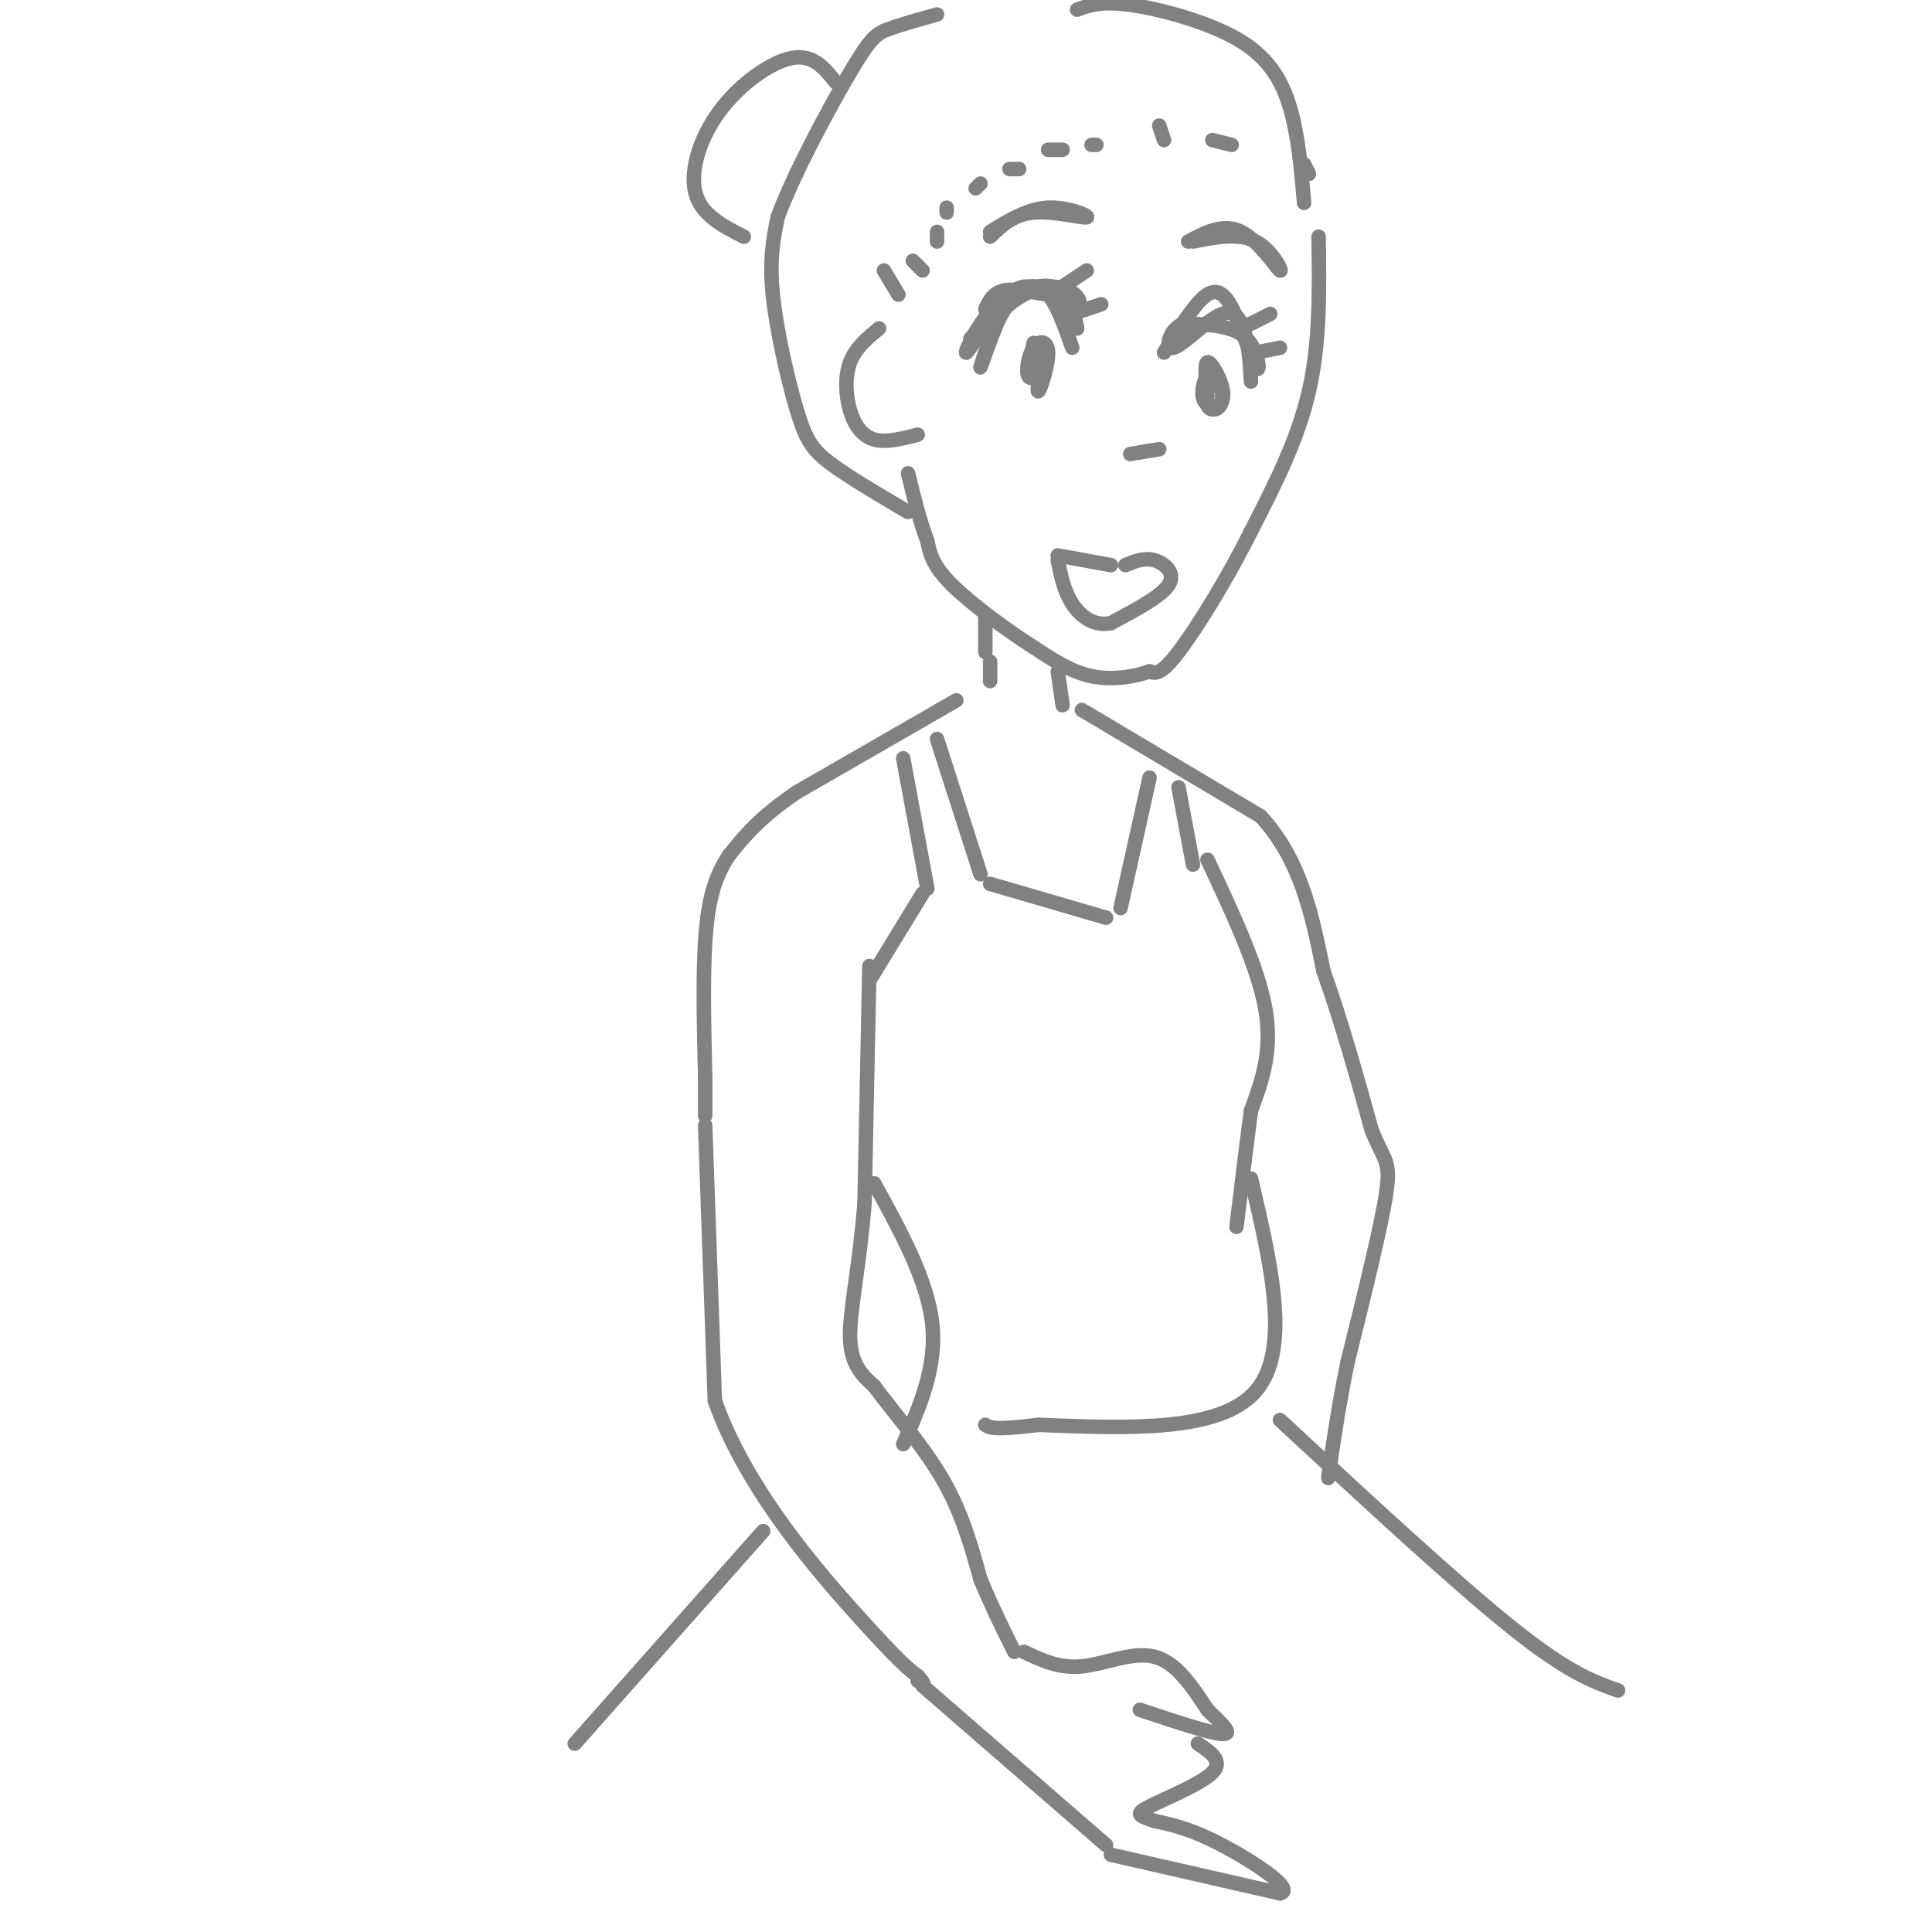 <svg viewBox='0 0 400 400' version='1.1' xmlns='http://www.w3.org/2000/svg' xmlns:xlink='http://www.w3.org/1999/xlink'><g fill='none' stroke='rgb(128,130,130)' stroke-width='3' stroke-linecap='round' stroke-linejoin='round'><path d='M204,64c0.909,-1.928 1.818,-3.856 5,-4c3.182,-0.144 8.636,1.498 10,1c1.364,-0.498 -1.364,-3.134 -6,-1c-4.636,2.134 -11.182,9.038 -12,10c-0.818,0.962 4.091,-4.019 9,-9'/><path d='M210,61c3.658,-1.898 8.304,-2.142 11,-1c2.696,1.142 3.441,3.671 1,3c-2.441,-0.671 -8.067,-4.541 -13,-2c-4.933,2.541 -9.174,11.492 -9,12c0.174,0.508 4.764,-7.426 8,-11c3.236,-3.574 5.118,-2.787 7,-2'/><path d='M215,60c2.296,-0.359 4.535,-0.256 6,2c1.465,2.256 2.156,6.667 2,6c-0.156,-0.667 -1.157,-6.410 -4,-8c-2.843,-1.590 -7.526,0.974 -10,3c-2.474,2.026 -2.737,3.513 -3,5'/><path d='M206,68c-1.338,3.211 -3.183,8.737 -3,8c0.183,-0.737 2.396,-7.737 5,-12c2.604,-4.263 5.601,-5.789 8,-4c2.399,1.789 4.199,6.895 6,12'/><path d='M214,71c0.000,0.000 -1.000,6.000 -1,6'/><path d='M241,73c1.920,-3.110 3.841,-6.220 6,-9c2.159,-2.780 4.558,-5.230 7,-2c2.442,3.230 4.927,12.139 6,14c1.073,1.861 0.735,-3.325 -2,-6c-2.735,-2.675 -7.868,-2.837 -13,-3'/><path d='M245,67c-2.994,1.144 -3.978,5.502 -2,5c1.978,-0.502 6.917,-5.866 10,-7c3.083,-1.134 4.309,1.962 5,5c0.691,3.038 0.845,6.019 1,9'/><path d='M251,77c-0.801,2.855 -1.603,5.710 -1,7c0.603,1.290 2.609,1.017 3,-1c0.391,-2.017 -0.835,-5.776 -2,-6c-1.165,-0.224 -2.271,3.086 -2,5c0.271,1.914 1.918,2.430 3,2c1.082,-0.430 1.599,-1.808 1,-4c-0.599,-2.192 -2.314,-5.198 -3,-5c-0.686,0.198 -0.343,3.599 0,7'/><path d='M216,73c-0.725,4.205 -1.450,8.410 -1,8c0.450,-0.410 2.074,-5.436 2,-8c-0.074,-2.564 -1.844,-2.667 -3,-1c-1.156,1.667 -1.696,5.103 -1,6c0.696,0.897 2.627,-0.744 3,-2c0.373,-1.256 -0.814,-2.128 -2,-3'/><path d='M219,60c0.000,0.000 6.000,-4.000 6,-4'/><path d='M222,65c0.000,0.000 6.000,-2.000 6,-2'/><path d='M257,68c0.000,0.000 6.000,-3.000 6,-3'/><path d='M260,73c0.000,0.000 5.000,-1.000 5,-1'/><path d='M205,48c3.893,-2.399 7.786,-4.798 12,-5c4.214,-0.202 8.750,1.792 8,2c-0.750,0.208 -6.786,-1.369 -11,-1c-4.214,0.369 -6.607,2.685 -9,5'/><path d='M247,50c4.756,-0.929 9.512,-1.857 13,0c3.488,1.857 5.708,6.500 5,6c-0.708,-0.500 -4.345,-6.143 -8,-8c-3.655,-1.857 -7.327,0.071 -11,2'/><path d='M234,94c0.000,0.000 6.000,-1.000 6,-1'/><path d='M219,115c0.000,0.000 11.000,2.000 11,2'/><path d='M233,117c1.933,-0.800 3.867,-1.600 6,-1c2.133,0.600 4.467,2.600 3,5c-1.467,2.400 -6.733,5.200 -12,8'/><path d='M230,129c-3.511,0.756 -6.289,-1.356 -8,-4c-1.711,-2.644 -2.356,-5.822 -3,-9'/><path d='M273,49c0.167,10.917 0.333,21.833 -2,32c-2.333,10.167 -7.167,19.583 -12,29'/><path d='M259,110c-4.933,9.889 -11.267,20.111 -15,25c-3.733,4.889 -4.867,4.444 -6,4'/><path d='M238,139c-3.067,1.111 -7.733,1.889 -12,1c-4.267,-0.889 -8.133,-3.444 -12,-6'/><path d='M214,134c-5.422,-3.422 -12.978,-8.978 -17,-13c-4.022,-4.022 -4.511,-6.511 -5,-9'/><path d='M192,112c-1.500,-3.833 -2.750,-8.917 -4,-14'/><path d='M182,68c-2.440,2.012 -4.881,4.024 -6,7c-1.119,2.976 -0.917,6.917 0,10c0.917,3.083 2.548,5.310 5,6c2.452,0.690 5.726,-0.155 9,-1'/><path d='M183,56c0.000,0.000 3.000,5.000 3,5'/><path d='M189,54c0.000,0.000 2.000,2.000 2,2'/><path d='M194,48c0.000,0.000 0.000,2.000 0,2'/><path d='M196,44c0.000,0.000 0.000,-1.000 0,-1'/><path d='M202,39c0.000,0.000 1.000,-1.000 1,-1'/><path d='M209,35c0.000,0.000 2.000,0.000 2,0'/><path d='M217,31c0.000,0.000 3.000,0.000 3,0'/><path d='M226,30c0.000,0.000 1.000,0.000 1,0'/><path d='M240,26c0.000,0.000 1.000,3.000 1,3'/><path d='M251,29c0.000,0.000 4.000,1.000 4,1'/><path d='M270,34c0.000,0.000 1.000,2.000 1,2'/><path d='M270,42c-0.613,-7.083 -1.226,-14.167 -3,-20c-1.774,-5.833 -4.708,-10.417 -11,-14c-6.292,-3.583 -15.940,-6.167 -22,-7c-6.060,-0.833 -8.530,0.083 -11,1'/><path d='M188,106c-6.125,-3.601 -12.250,-7.202 -16,-10c-3.750,-2.798 -5.125,-4.792 -7,-11c-1.875,-6.208 -4.250,-16.631 -5,-24c-0.750,-7.369 0.125,-11.685 1,-16'/><path d='M161,45c3.190,-8.762 10.667,-22.667 15,-30c4.333,-7.333 5.524,-8.095 8,-9c2.476,-0.905 6.238,-1.952 10,-3'/><path d='M173,17c-2.315,-2.905 -4.631,-5.810 -9,-5c-4.369,0.810 -10.792,5.333 -15,11c-4.208,5.667 -6.202,12.476 -5,17c1.202,4.524 5.601,6.762 10,9'/><path d='M204,128c0.000,0.000 0.000,7.000 0,7'/><path d='M205,137c0.000,0.000 0.000,4.000 0,4'/><path d='M219,139c0.000,0.000 1.000,7.000 1,7'/><path d='M198,145c0.000,0.000 -33.000,19.000 -33,19'/><path d='M165,164c-7.833,5.333 -10.917,9.167 -14,13'/><path d='M151,177c-3.289,4.778 -4.511,10.222 -5,18c-0.489,7.778 -0.244,17.889 0,28'/><path d='M146,223c0.000,6.000 0.000,7.000 0,8'/><path d='M146,233c0.000,0.000 2.000,57.000 2,57'/><path d='M148,290c6.444,18.333 21.556,35.667 30,45c8.444,9.333 10.222,10.667 12,12'/><path d='M190,347c2.000,2.167 1.000,1.583 0,1'/><path d='M180,200c0.000,0.000 -1.000,49.000 -1,49'/><path d='M179,249c-1.044,13.400 -3.156,22.400 -3,28c0.156,5.600 2.578,7.800 5,10'/><path d='M181,287c3.533,4.844 9.867,11.956 14,19c4.133,7.044 6.067,14.022 8,21'/><path d='M203,327c2.500,6.000 4.750,10.500 7,15'/><path d='M224,147c0.000,0.000 37.000,22.000 37,22'/><path d='M261,169c8.333,9.000 10.667,20.500 13,32'/><path d='M274,201c3.833,10.833 6.917,21.917 10,33'/><path d='M284,234c2.578,6.467 4.022,6.133 3,13c-1.022,6.867 -4.511,20.933 -8,35'/><path d='M279,282c-2.000,9.833 -3.000,16.917 -4,24'/><path d='M250,178c5.250,11.167 10.500,22.333 12,31c1.500,8.667 -0.750,14.833 -3,21'/><path d='M259,230c-1.000,7.500 -2.000,15.750 -3,24'/><path d='M191,349c0.000,0.000 38.000,33.000 38,33'/><path d='M212,342c3.644,1.733 7.289,3.467 12,3c4.711,-0.467 10.489,-3.133 15,-2c4.511,1.133 7.756,6.067 11,11'/><path d='M250,354c3.133,3.044 5.467,5.156 3,5c-2.467,-0.156 -9.733,-2.578 -17,-5'/><path d='M230,384c0.000,0.000 35.000,8.000 35,8'/><path d='M265,392c3.400,-0.756 -5.600,-6.644 -12,-10c-6.400,-3.356 -10.200,-4.178 -14,-5'/><path d='M239,377c-3.202,-1.107 -4.208,-1.375 -1,-3c3.208,-1.625 10.631,-4.607 13,-7c2.369,-2.393 -0.315,-4.196 -3,-6'/><path d='M181,245c5.500,10.000 11.000,20.000 12,29c1.000,9.000 -2.500,17.000 -6,25'/><path d='M259,244c4.167,17.750 8.333,35.500 1,44c-7.333,8.500 -26.167,7.750 -45,7'/><path d='M215,295c-9.333,1.167 -10.167,0.583 -11,0'/><path d='M158,317c0.000,0.000 -39.000,44.000 -39,44'/><path d='M265,294c18.167,16.833 36.333,33.667 48,43c11.667,9.333 16.833,11.167 22,13'/><path d='M187,157c0.000,0.000 5.000,27.000 5,27'/><path d='M194,153c0.000,0.000 9.000,28.000 9,28'/><path d='M205,183c0.000,0.000 24.000,7.000 24,7'/><path d='M232,188c0.000,0.000 6.000,-27.000 6,-27'/><path d='M244,163c0.000,0.000 3.000,16.000 3,16'/><path d='M191,185c0.000,0.000 -11.000,18.000 -11,18'/></g>
</svg>